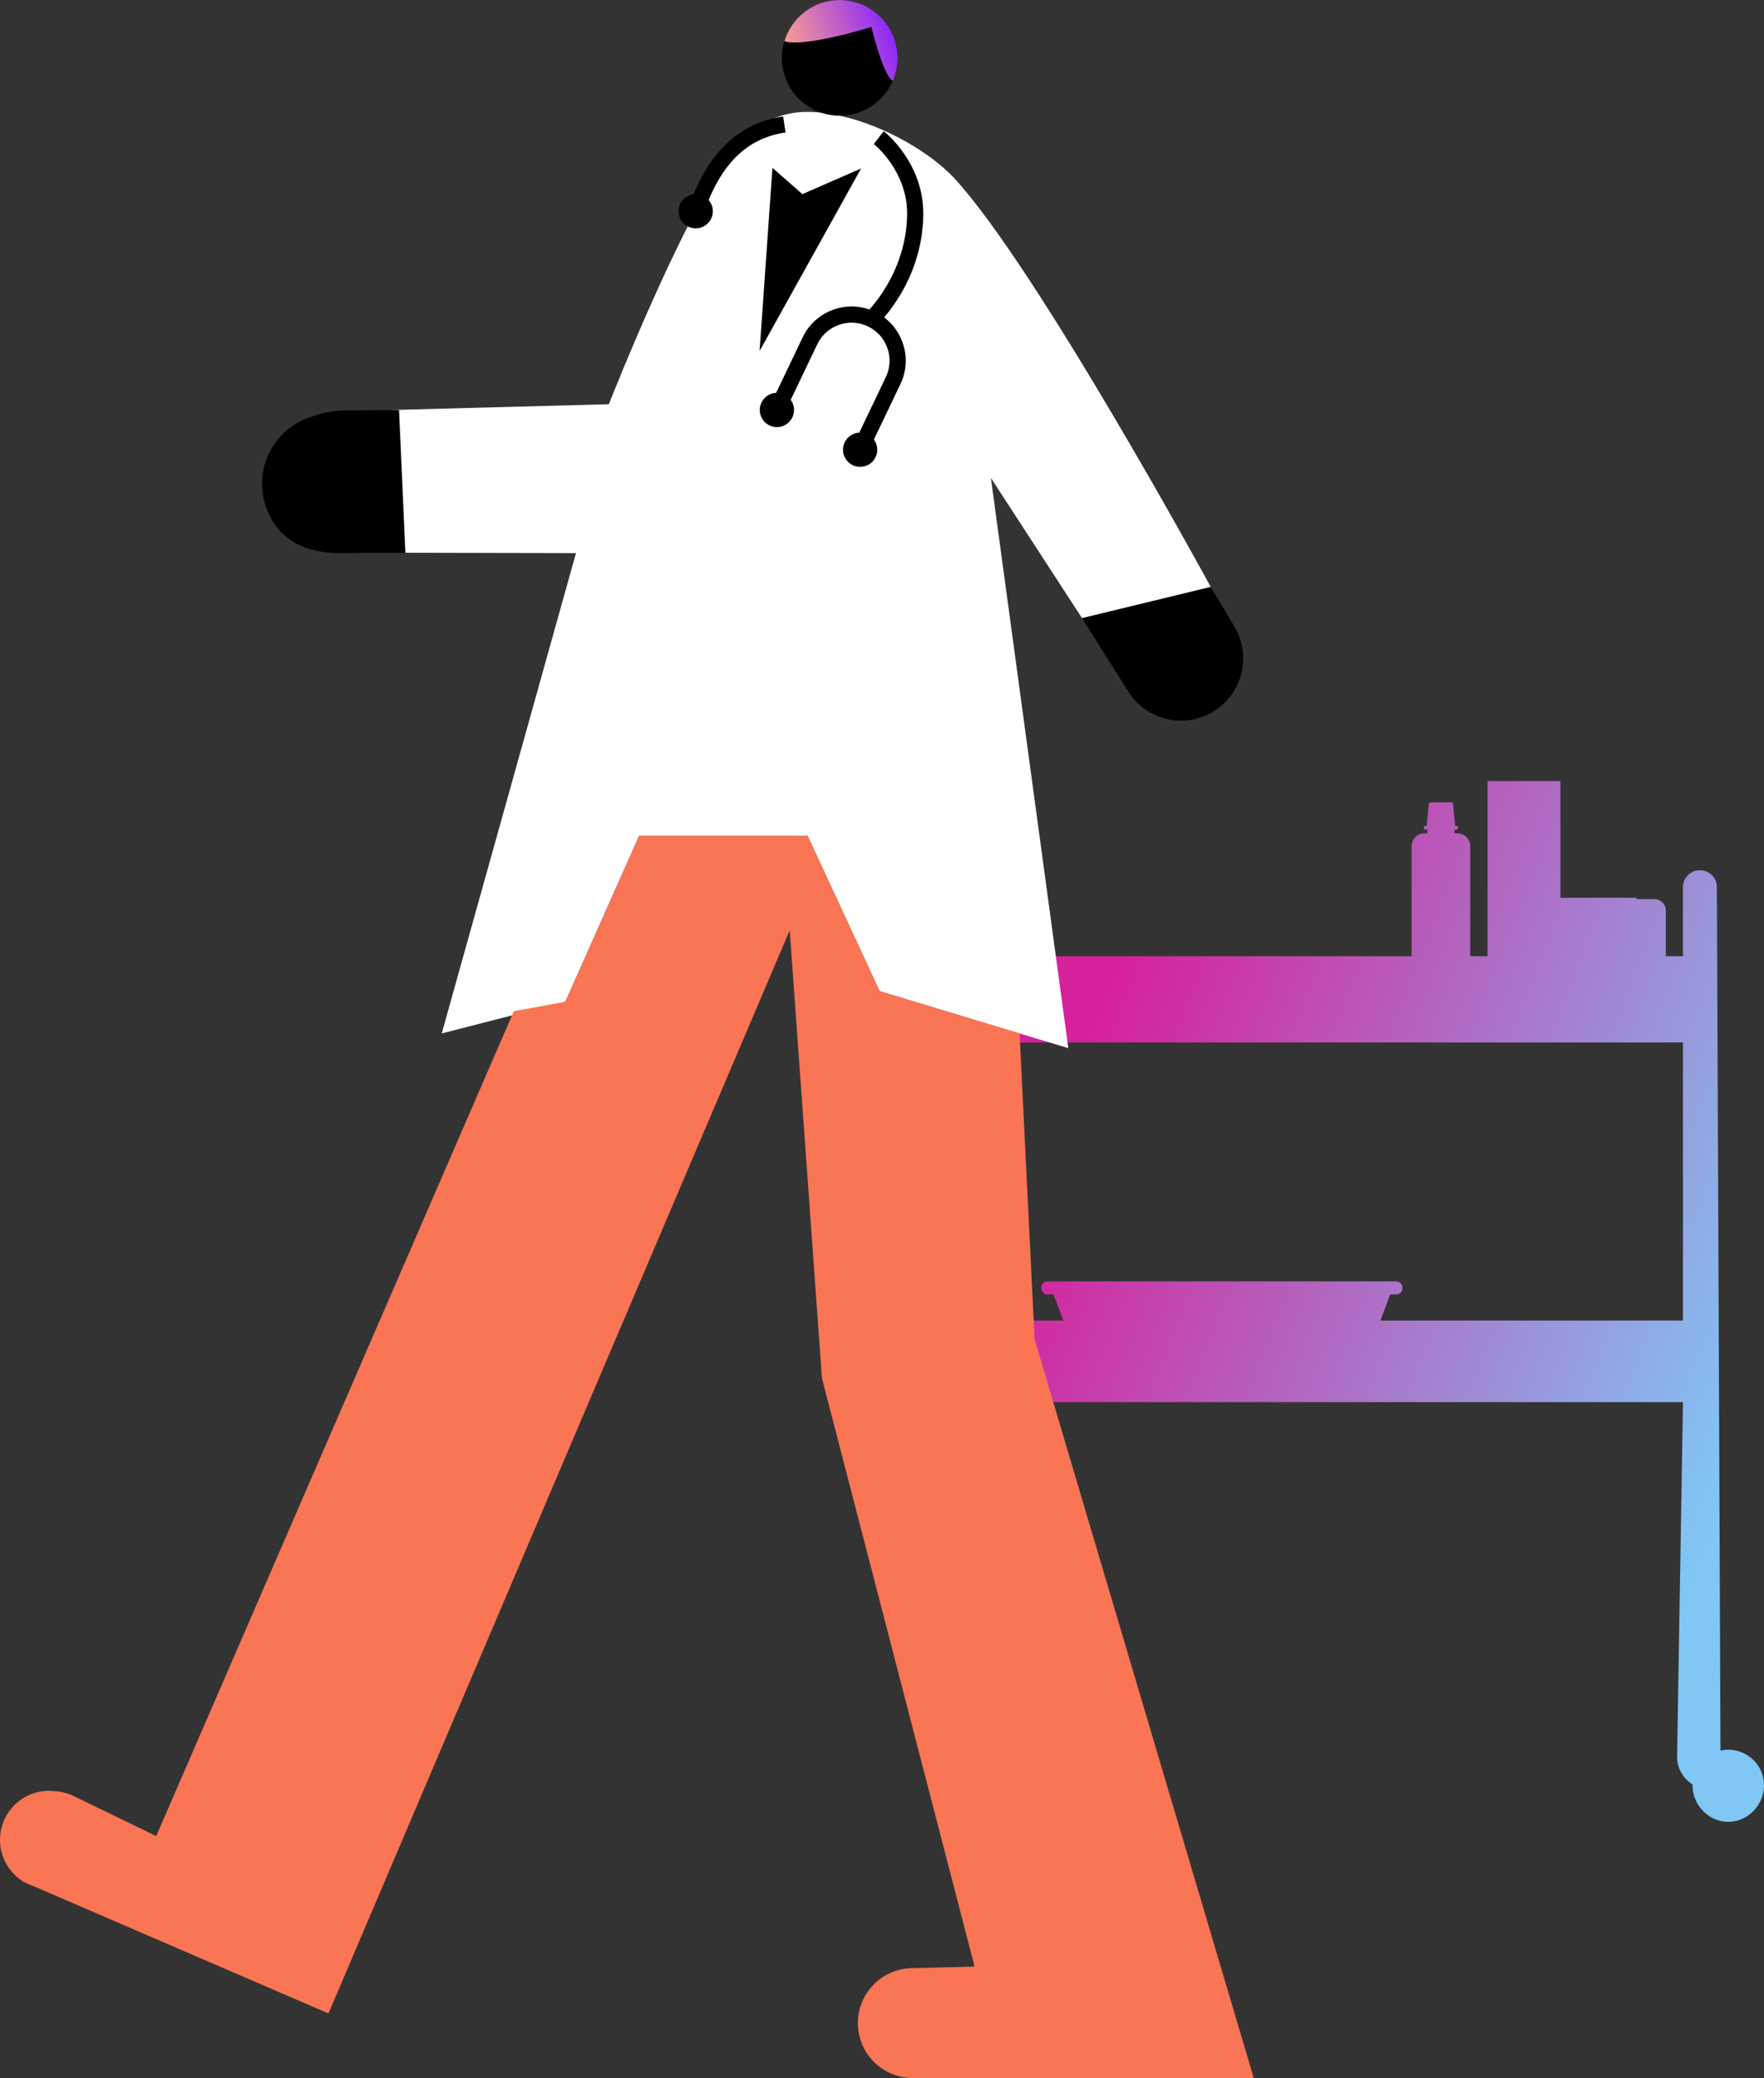<?xml version="1.0" encoding="iso-8859-1"?>
<!-- Generator: Adobe Illustrator 24.0.0, SVG Export Plug-In . SVG Version: 6.00 Build 0)  -->
<svg version="1.1" id="Layer_1" xmlns="http://www.w3.org/2000/svg" xmlns:xlink="http://www.w3.org/1999/xlink" x="0px" y="0px"
	 viewBox="0 0 500 588.81" style="enable-background:new 0 0 500 588.81;" xml:space="preserve">
<rect x="0" y="0" width="500" height="588.81" fill="#333333" stroke="none"/>
<linearGradient id="SVGID_1_" gradientUnits="userSpaceOnUse" x1="555.183" y1="444.66" x2="269.215" y2="330.771">
	<stop  offset="0.226" style="stop-color:#80C7F5"/>
	<stop  offset="0.922" style="stop-color:#D6219C"/>
</linearGradient>
<path style="fill:url(#SVGID_1_);" d="M489.866,495.775c-0.758,0-1.491,0.097-2.201,0.254l-1.022-244.668
	c0-2.639-2.152-4.779-4.807-4.779c-2.654,0-4.807,2.14-4.807,4.779v19.571h-4.864V257.97c0-1.771-1.436-3.207-3.208-3.207h-0.504
	c-0.086,0-0.158,0.042-0.242,0.049v-0.049h-4.349v-0.393h-21.572v-33.056h-20.635v49.618h-4.93v-10.695v-9.4v-3.096v-1.586v-6.414
	c0-2.004-1.634-3.628-3.649-3.628h-0.816v-1.017h0.522c0.278,0,0.504-0.226,0.504-0.504v-0.073c0-0.278-0.226-0.504-0.504-0.504
	h-0.349l-0.536-6.058c-0.031-0.349-0.324-0.616-0.676-0.616h-2.168h-1.265h-2.16c-0.351,0-0.645,0.267-0.676,0.616l-0.543,6.059
	h-0.349c-0.278,0-0.504,0.225-0.504,0.504v0.073c0,0.278,0.226,0.504,0.504,0.504h0.522v1.017h-0.816
	c-2.015,0-3.649,1.624-3.649,3.628v31.19H285.193v-19.571c0-2.639-2.152-4.779-4.807-4.779c-2.654,0-4.806,2.14-4.806,4.779
	l-1.283,246.46c0,3.305,1.768,6.175,4.393,7.785c-0.002,0.084-0.024,0.162-0.024,0.247c0,5.565,4.536,10.364,10.133,10.364
	c5.597,0,10.134-4.799,10.134-10.364c0-5.565-4.538-10.077-10.134-10.077c-0.758,0-1.491,0.097-2.201,0.254l-1.404-98.74h191.837
	l-1.666,100.531c0,3.305,1.768,6.175,4.394,7.785c-0.002,0.084-0.025,0.162-0.025,0.247c0,5.565,4.536,10.364,10.133,10.364
	c5.597,0,10.134-4.799,10.134-10.364C500,500.286,495.464,495.775,489.866,495.775z M477.031,374.168h-85.761l2.786-7.388h1.737
	c0.951,0,1.722-0.771,1.722-1.722v-0.25c0-0.951-0.771-1.722-1.722-1.722h-98.906c-0.951,0-1.722,0.771-1.722,1.722v0.25
	c0,0.951,0.771,1.722,1.722,1.722h1.737l2.786,7.388h-16.216v-78.775h191.837V374.168z"/>
<g>
	<path style="fill:#FFFFFF;" d="M110.276,116.196l62.299-1.66c0,0,23.724-60.41,37.183-74.101
		c8.411-8.556,16.524-10.168,28.254-7.643c13.126,2.825,26.104,10.857,32.381,17.603c23.297,25.037,72.797,115.922,72.797,115.922
		l-36.484,8.849l-25.839-39.748l21.947,161.576l-53.486-16.146l-20.403-43.986h-47.773l-20.901,46.972l-35.045,8.989l38.056-136.102
		l-48.365-0.106L110.276,116.196z"/>
	<circle cx="238.012" cy="16.396" r="16.396"/>
	<path d="M75.288,143.324c-3.447-10.442,2.223-21.7,12.664-25.147c0.176-0.058,0.355-0.065,0.532-0.118
		c5.087-1.994,9.927-1.746,9.927-1.746l14.696-0.145l1.792,40.447l-17.719,0.097C86.249,156.941,78.379,152.686,75.288,143.324z"/>
	<path d="M306.706,175.166l12.839,20.345c5.007,8.501,16.014,11.239,24.421,6.076l0,0c8.2-5.037,10.846-15.718,5.947-24.001
		l-6.722-11.269L306.706,175.166z"/>
	<linearGradient id="SVGID_2_" gradientUnits="userSpaceOnUse" x1="222.353" y1="19.327" x2="254.237" y2="7.774">
		<stop  offset="0" style="stop-color:#FFA68C"/>
		<stop  offset="0.298" style="stop-color:#DE81AB"/>
		<stop  offset="0.96" style="stop-color:#8C25FA"/>
		<stop  offset="1" style="stop-color:#871FFF"/>
	</linearGradient>
	<path style="fill:url(#SVGID_2_);" d="M237.972,0c9.077,0,16.436,7.358,16.436,16.436c0,2.297-0.478,4.48-1.329,6.466
		C250.431,21.804,247,7.647,247,7.647s-18.783,5.868-24.684,4.041C224.363,4.942,230.558,0,237.972,0z"/>
	<path style="fill:#FA7554;" d="M13.907,507.418c0.279,0,0.54,0.066,0.815,0.082c1.649,0.013,3.435,0.301,5.371,1.032l24.184,11.717
		l101.361-233.723l14.613-2.691l20.901-46.972h47.773l20.403,43.986l39.668,11.975l4.261,86.633L355.37,588.81h-96.639
		c-8.399,0-15.283-6.663-15.558-15.057l0,0c-0.282-8.637,6.525-15.851,15.164-16.07l17.904-0.452l-43.266-166.706l-9.131-126.93
		L93.104,570.506L9.585,534.478c-0.795-0.261-1.551-0.588-2.275-0.982l-0.8-0.345c0,0-0.126-0.098-0.315-0.26
		C2.462,530.397,0,526.151,0,521.325C0,513.644,6.227,507.418,13.907,507.418z"/>
	<polygon points="244.061,47.748 215.306,99.448 218.948,47.561 227.432,55.004 	"/>
	<g>
		<path d="M245.851,128.42l-4.134-1.977l9.371-19.595c1.24-2.596,1.395-5.519,0.437-8.232c-0.959-2.713-2.916-4.89-5.512-6.13
			c-2.596-1.24-5.519-1.396-8.233-0.437c-2.713,0.959-4.89,2.916-6.13,5.512l-9.372,19.595l-4.134-1.977l9.371-19.594
			c1.768-3.7,4.871-6.49,8.738-7.857c3.868-1.366,8.035-1.145,11.735,0.623c3.7,1.768,6.491,4.872,7.857,8.739
			c1.367,3.867,1.145,8.034-0.623,11.735L245.851,128.42z"/>
		<path d="M248.557,92.1l-3.113-3.363c0.111-0.103,11.369-10.797,11.676-27.76c0.226-12.517-9.349-20.094-9.445-20.169l2.809-3.62
			c0.469,0.364,11.485,9.085,11.217,23.872C261.357,80.035,249.079,91.616,248.557,92.1z"/>
		<g>
			<path d="M199.368,60.6l-4.334-1.487c5.379-15.676,14.193-24.218,26.946-26.113l0.673,4.533
				C211.604,39.174,204.205,46.504,199.368,60.6z"/>
			<circle cx="197.201" cy="59.856" r="4.852"/>
			<circle cx="220.211" cy="116.168" r="4.852"/>
			<circle cx="243.804" cy="127.431" r="4.852"/>
		</g>
	</g>
</g>
</svg>
